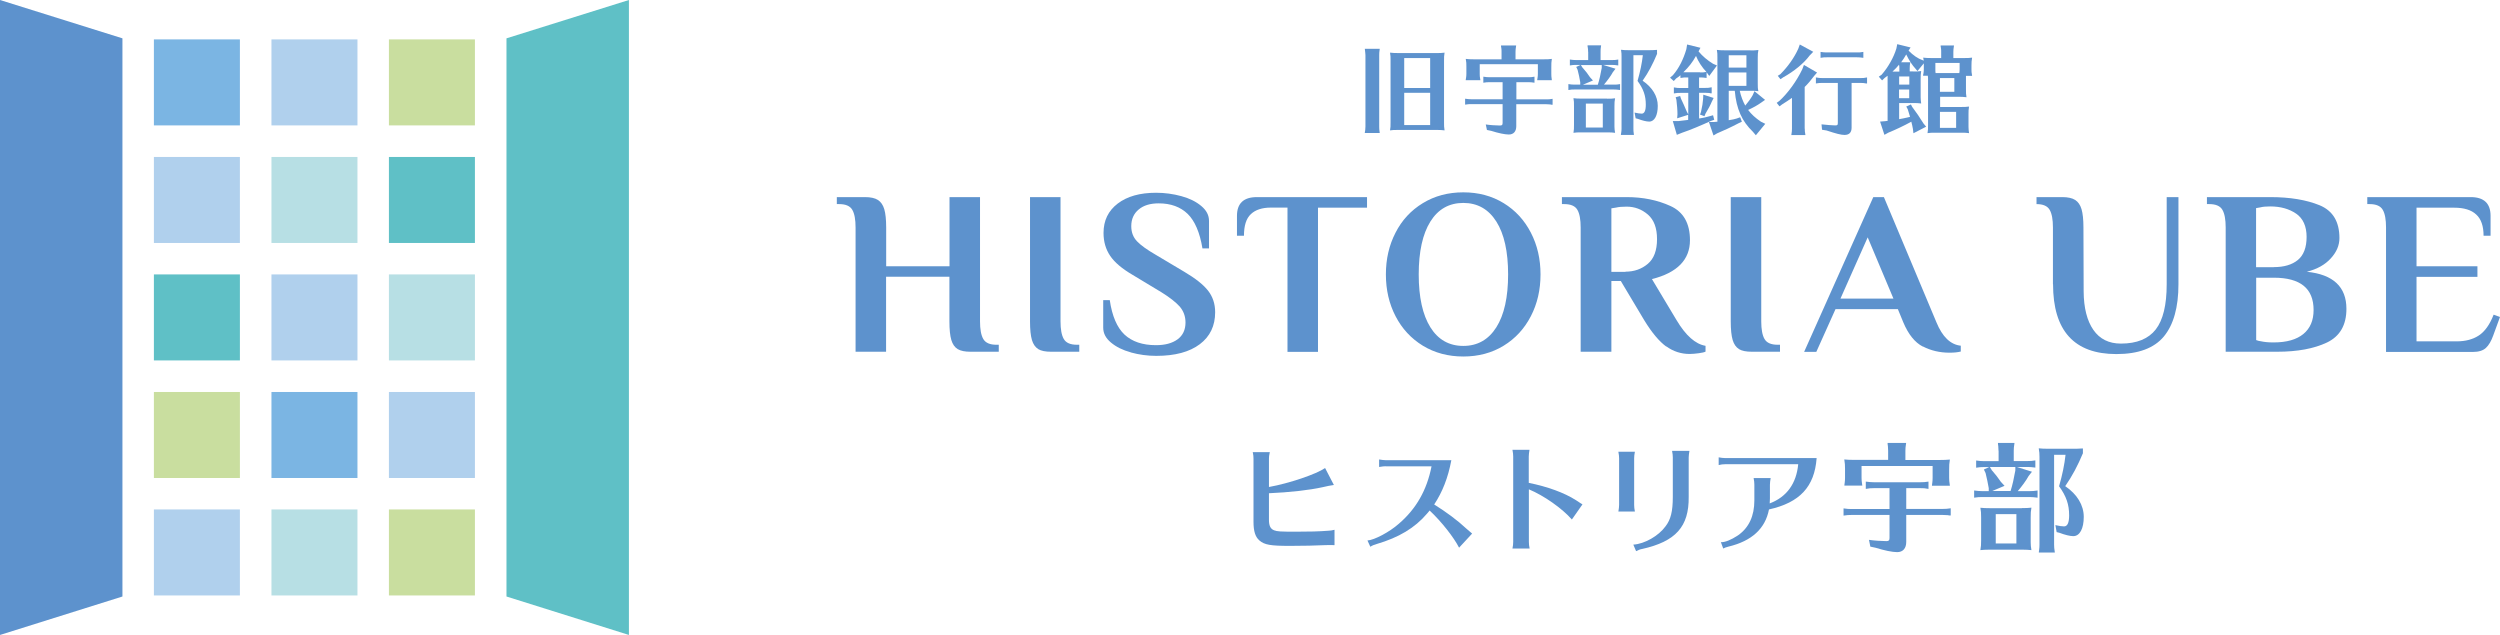 <?xml version="1.0" encoding="UTF-8"?>
<svg id="_レイヤー_2" data-name="レイヤー 2" xmlns="http://www.w3.org/2000/svg" viewBox="0 0 236.04 59.95">
  <defs>
    <style>
      .cls-1 {
        fill: #5d92cd;
      }

      .cls-2 {
        fill: #c9de9f;
      }

      .cls-3 {
        fill: #7bb5e3;
      }

      .cls-4 {
        fill: #b7dfe4;
      }

      .cls-5 {
        fill: #5fc0c6;
      }

      .cls-6 {
        fill: #b0d0ed;
      }
    </style>
  </defs>
  <g id="header">
    <g>
      <g>
        <path class="cls-4" d="M25.63,22.94v-8.12h8.12v8.12h-8.12Z"/>
        <polygon class="cls-5" points="59.38 0 59.38 59.95 47.82 56.32 47.82 3.62 59.38 0"/>
        <polygon class="cls-1" points="11.56 3.62 11.56 56.32 0 59.95 0 0 11.56 3.62"/>
        <rect class="cls-3" x="14.53" y="3.72" width="8.12" height="8.12"/>
        <rect class="cls-2" x="36.72" y="3.72" width="8.12" height="8.12"/>
        <rect class="cls-6" x="25.63" y="3.72" width="8.12" height="8.12"/>
        <rect class="cls-5" x="36.72" y="14.82" width="8.12" height="8.12"/>
        <rect class="cls-5" x="14.53" y="25.91" width="8.12" height="8.12"/>
        <rect class="cls-6" x="25.63" y="25.91" width="8.12" height="8.12"/>
        <rect class="cls-4" x="36.72" y="25.91" width="8.12" height="8.12"/>
        <rect class="cls-6" x="36.72" y="37.01" width="8.12" height="8.12"/>
        <rect class="cls-3" x="25.63" y="37.01" width="8.12" height="8.12"/>
        <rect class="cls-2" x="14.53" y="37.01" width="8.12" height="8.12"/>
        <rect class="cls-6" x="14.53" y="48.1" width="8.12" height="8.12"/>
        <rect class="cls-4" x="25.63" y="48.1" width="8.12" height="8.12"/>
        <rect class="cls-2" x="36.72" y="48.1" width="8.12" height="8.12"/>
        <rect class="cls-6" x="14.53" y="14.82" width="8.12" height="8.12"/>
      </g>
      <g>
        <g>
          <g>
            <path class="cls-1" d="M126.01,51.47c-.3-.01-.38-.01-.45-.01q-.09,0-.45.01c-.92.04-1.98.07-3.31.07-1.86,0-2.41-.1-2.89-.51-.39-.34-.56-.87-.56-1.78v-5.94c0-.2-.01-.35-.07-.62h1.61c-.07.33-.08.44-.08.62v2.67c1.9-.34,4.47-1.21,5.3-1.79l.83,1.6c-.45.07-.5.08-1.07.21-1.26.28-3.18.49-5.06.57v2.51c0,.57.15.86.49.99.29.11.57.13,2.07.13,1.23,0,2.15-.02,3.04-.09.2-.01.37-.03.59-.09v1.44Z"/>
            <path class="cls-1" d="M130.84,44.02c-.12,0-.34.02-.63.07v-.71c.25.04.45.07.63.07h6.19c-.31,1.66-.84,3-1.62,4.18,1.16.73,2.17,1.47,3.06,2.3.16.14.32.28.49.42l.03.03-1.23,1.33c-.49-.97-1.67-2.47-2.78-3.51-.12.16-.18.21-.26.31-1.14,1.34-2.66,2.24-4.73,2.85-.22.06-.4.13-.61.26l-.27-.59c.65-.04,2.08-.8,2.95-1.57,1.64-1.4,2.66-3.18,3.1-5.43h-4.32Z"/>
            <path class="cls-1" d="M142.8,51.79c.05-.26.07-.41.07-.63v-8.06c0-.19-.02-.36-.07-.63h1.61c-.04.25-.07.45-.07.63v2.49c1.75.35,3.35.93,4.43,1.62.45.29.54.36.64.41l-1,1.43c-.92-1.05-2.64-2.26-4.06-2.85v4.96c0,.2.02.39.07.63h-1.61Z"/>
            <path class="cls-1" d="M152.8,48.3c.04-.27.07-.42.07-.63v-4.39c0-.19-.02-.36-.07-.63h1.56c-.05.25-.07.45-.07.63v4.39c0,.19.02.37.07.63h-1.56ZM154.23,51.42c1.05-.07,2.36-.82,3.01-1.71.51-.65.7-1.43.7-2.8v-3.72c0-.19-.02-.36-.07-.62h1.64c-.04.25-.07.45-.07.62v3.73c.03,2.8-1.22,4.2-4.39,4.91-.19.03-.34.09-.55.2h-.03s-.26-.61-.26-.61Z"/>
            <path class="cls-1" d="M162.89,43.83c-.2,0-.4.02-.62.08v-.73c.22.04.44.07.62.07h8.63c-.2,2.71-1.59,4.2-4.5,4.85-.35,1.81-1.62,2.98-3.83,3.51-.23.06-.37.11-.49.18l-.22-.6c.38.02.96-.21,1.61-.64,1.04-.73,1.55-1.83,1.55-3.31v-1.47c0-.21-.02-.37-.07-.63h1.61c-.04.25-.07.42-.07.63v1.28c0,.14,0,.2-.02.45v.03c1.61-.61,2.52-1.88,2.69-3.7h-6.89Z"/>
            <path class="cls-1" d="M179.98,48.05h3.46c.26,0,.42-.01.74-.06v.68h-.12s-.16-.03-.16-.03c-.12-.01-.27-.02-.46-.02h-3.46v2.55c0,.6-.31.96-.86.96-.46,0-1.22-.16-2.02-.41l-.51-.11-.13-.64c.46.07,1.21.12,1.64.12.23,0,.3-.07.3-.29v-2.18h-3.6c-.27,0-.38.01-.74.06v-.68c.35.05.49.06.74.06h3.6v-1.97h-1.5c-.27,0-.4.01-.74.07v-.69c.32.04.49.06.74.06h4.44c.27,0,.41-.01.74-.06v.69c-.39-.07-.42-.07-.74-.07h-1.36v1.97ZM175.76,43.99v1.12c0,.25.01.29.07.74h-1.69v-.06s.03-.22.03-.22c.02-.15.03-.28.03-.46v-.86c0-.34-.01-.51-.07-.87.35.03.48.04.92.04h3.22v-.87c0-.14-.01-.28-.02-.41l-.03-.22v-.1s1.75,0,1.75,0c-.06.42-.07.5-.07.74v.87h3.27c.41,0,.58-.01.93-.04-.06.36-.07.54-.07.99v.74c0,.25.01.29.07.74h-1.69v-.06s.03-.22.03-.22c.02-.15.03-.28.03-.46v-1.12h-6.72Z"/>
            <path class="cls-1" d="M188.69,42.55c0-.14-.01-.28-.02-.41l-.03-.22v-.1s1.56,0,1.56,0c-.06.42-.07.5-.07.74v.97h1.33c.26,0,.39-.01.71-.06v.68c-.37-.04-.44-.06-.71-.06h-1.04l1.43.45-.32.41c-.2.38-.65.99-1.02,1.42h1.14c.26,0,.41-.01.73-.06v.68c-.38-.04-.44-.06-.73-.06h-4.53c-.27,0-.38.01-.73.06v-.68c.32.04.48.06.73.06h.65v-.28c-.09-.51-.17-.9-.3-1.43l-.16-.33.5-.23h-.52c-.26,0-.38.01-.71.06v-.68c.32.04.48.06.71.06h1.41v-.97ZM190.9,47.97c.41,0,.55,0,.9-.04-.06.31-.07.5-.07.92v2.36c0,.21.02.47.07.73-.36-.03-.46-.04-.73-.04h-3.38c-.26,0-.36.01-.71.04.06-.37.07-.5.07-.93v-2.15c0-.46-.01-.55-.07-.92.32.03.46.04.89.04h3.03ZM188.04,44.38l.1.11c.3.35.49.59.77,1l.35.38-1.16.49h1.73c.18-.56.32-1.22.45-1.94v-.33h-2.41l.18.29ZM188.43,48.54v2.77h1.95v-2.77h-1.95ZM196.67,42.77c-.49,1.18-1.02,2.18-1.68,3.13,1.13.77,1.75,1.8,1.75,2.9s-.37,1.82-.99,1.82c-.31,0-.79-.12-1.32-.32l-.25-.06-.12-.66c.35.08.63.12.82.12.32,0,.48-.35.48-1.04,0-1.03-.27-1.81-.95-2.75.31-1.08.51-2.05.61-2.97h-1.08v8.49c0,.25.01.29.07.74h-1.51v-.06s.03-.22.03-.22c.02-.15.03-.28.03-.46v-8.3c0-.27-.01-.47-.07-.8.32.03.48.04.92.04h2c.65,0,.85,0,1.25-.03v.42Z"/>
          </g>
          <g>
            <path class="cls-1" d="M80.78,21.48c0-.75-.1-1.31-.31-1.67-.21-.36-.62-.54-1.24-.54h-.22v-.66h2.66c.53,0,.94.09,1.22.27.28.18.48.47.6.87.12.41.18.98.18,1.74v3.65h5.98v-6.53h2.88v11.73c0,.75.1,1.31.31,1.67.21.36.62.54,1.24.54h.22v.66h-2.66c-.53,0-.94-.08-1.22-.25-.28-.17-.48-.46-.6-.86-.12-.41-.18-.99-.18-1.76v-4.21h-5.98v7.08h-2.88v-11.73Z"/>
            <path class="cls-1" d="M98.03,32.96c-.28-.17-.48-.46-.6-.86-.12-.41-.18-.99-.18-1.76v-11.73h2.88v11.73c0,.75.1,1.31.31,1.67.21.36.62.54,1.24.54h.22v.66h-2.66c-.53,0-.94-.08-1.22-.25Z"/>
            <path class="cls-1" d="M106.77,33.27c-.77-.21-1.39-.52-1.88-.93-.49-.41-.73-.87-.73-1.41v-2.59h.62c.22,1.51.69,2.59,1.39,3.25.71.66,1.7,1,2.97,1,.86,0,1.53-.18,2.04-.55.5-.37.75-.9.75-1.59,0-.59-.19-1.09-.55-1.51-.37-.41-.94-.86-1.73-1.35l-2.72-1.64c-.99-.58-1.69-1.17-2.11-1.79s-.63-1.34-.63-2.17c0-1.17.45-2.09,1.34-2.77.89-.68,2.1-1.02,3.62-1.02.83,0,1.62.11,2.39.32.77.21,1.39.52,1.88.93.49.41.73.87.73,1.41v2.59h-.62c-.25-1.51-.72-2.59-1.39-3.25-.68-.66-1.59-1-2.74-1-.8,0-1.43.19-1.89.58-.46.38-.7.91-.7,1.57,0,.58.18,1.05.54,1.43s.95.8,1.76,1.27l2.72,1.62c1.03.61,1.77,1.19,2.22,1.76s.68,1.25.68,2.05c0,1.28-.48,2.29-1.45,3.02-.97.73-2.33,1.1-4.11,1.1-.83,0-1.62-.11-2.39-.32Z"/>
            <path class="cls-1" d="M121.56,19.6h-1.57c-.83,0-1.46.21-1.89.62-.44.41-.65,1.09-.65,2.04h-.66v-1.88c0-1.18.63-1.77,1.88-1.77h10.4v1h-4.63v13.61h-2.88v-13.61Z"/>
            <path class="cls-1" d="M134.34,32.64c-1.11-.68-1.97-1.61-2.58-2.79-.61-1.18-.91-2.49-.91-3.94s.3-2.76.91-3.94c.6-1.18,1.46-2.11,2.58-2.79,1.11-.68,2.39-1.02,3.82-1.02s2.7.34,3.81,1.02c1.11.68,1.96,1.61,2.57,2.79.61,1.18.91,2.49.91,3.94s-.3,2.76-.91,3.94c-.61,1.18-1.46,2.11-2.57,2.79-1.11.68-2.38,1.02-3.81,1.02s-2.7-.34-3.82-1.02ZM141.28,30.9c.74-1.17,1.11-2.84,1.11-4.99s-.37-3.82-1.11-4.99c-.74-1.17-1.78-1.76-3.12-1.76s-2.38.59-3.11,1.76c-.73,1.17-1.1,2.84-1.1,4.99s.37,3.82,1.1,4.99c.73,1.17,1.77,1.76,3.11,1.76s2.38-.59,3.12-1.76Z"/>
            <path class="cls-1" d="M157.32,32.72c-.66-.48-1.36-1.31-2.08-2.49l-2.21-3.7h-.89v6.68h-2.9v-11.73c0-.75-.1-1.31-.31-1.67-.21-.36-.62-.54-1.24-.54h-.22v-.66h6.11c1.53,0,2.91.28,4.14.84,1.23.56,1.84,1.64,1.84,3.23,0,1.84-1.2,3.07-3.59,3.67l2.32,3.87c.87,1.46,1.78,2.27,2.74,2.43v.55c-.12.06-.33.11-.64.15-.31.04-.6.07-.86.07-.81,0-1.55-.24-2.21-.72ZM153.47,25.65c.83,0,1.53-.25,2.11-.74.58-.49.87-1.27.87-2.33s-.29-1.82-.86-2.32c-.58-.5-1.25-.75-2.01-.75-.43,0-.76.03-1,.09l-.44.07v6h1.33Z"/>
            <path class="cls-1" d="M164.19,32.96c-.28-.17-.48-.46-.6-.86-.12-.41-.18-.99-.18-1.76v-11.73h2.88v11.73c0,.75.1,1.31.31,1.67.21.36.62.54,1.24.54h.22v.66h-2.66c-.53,0-.94-.08-1.22-.25Z"/>
            <path class="cls-1" d="M181.54,32.72c-.75-.39-1.36-1.15-1.84-2.29l-.51-1.24h-5.89l-1.81,4.03h-1.15l6.53-14.61h1l4.96,11.82c.56,1.37,1.33,2.11,2.3,2.21v.55c-.27.07-.62.11-1.06.11-.93,0-1.77-.2-2.52-.59ZM173.77,28.19h5l-2.43-5.78-2.57,5.78Z"/>
            <path class="cls-1" d="M193.83,26.84v-5.36c0-.75-.1-1.31-.31-1.67-.21-.36-.62-.54-1.24-.54v-.66h2.43c.53,0,.94.09,1.22.27.28.18.48.47.6.87.12.41.18.98.18,1.74l.02,6.02c.01,1.56.32,2.78.92,3.64.6.86,1.46,1.29,2.6,1.29,1.5,0,2.6-.45,3.29-1.34s1.03-2.31,1.03-4.26v-8.23h1.11v8.23c0,2.17-.46,3.81-1.37,4.92-.92,1.11-2.41,1.67-4.49,1.67-3.98,0-5.98-2.2-5.98-6.6Z"/>
            <path class="cls-1" d="M210.14,21.48c0-.75-.1-1.31-.31-1.67-.21-.36-.62-.54-1.24-.54h-.22v-.66h5.98c1.86,0,3.41.26,4.66.77,1.25.52,1.87,1.55,1.87,3.1,0,.68-.27,1.32-.81,1.91-.54.6-1.29,1.02-2.27,1.27,2.49.25,3.74,1.42,3.74,3.5,0,1.53-.61,2.59-1.84,3.18-1.23.58-2.79.87-4.69.87h-4.87v-11.73ZM214.68,25.22c.96,0,1.72-.22,2.27-.67.55-.45.83-1.18.83-2.18s-.33-1.75-.99-2.2-1.47-.68-2.45-.68c-.4,0-.71.03-.93.09l-.4.07v5.58h1.66ZM214.68,32.33c1.22,0,2.16-.27,2.8-.8s.96-1.28.96-2.26c0-2.04-1.25-3.05-3.76-3.05h-1.66v5.89c.16.06.31.1.44.11.32.07.69.11,1.11.11h.11Z"/>
            <path class="cls-1" d="M225.28,21.48c0-.75-.1-1.31-.31-1.67-.21-.36-.62-.54-1.24-.54h-.22v-.66h9.76c1.25,0,1.88.59,1.88,1.77v1.88h-.66c0-.91-.23-1.59-.7-2.01-.46-.43-1.15-.64-2.07-.64h-3.56v5.53h5.75v1h-5.75v6.09h3.79c.84,0,1.54-.19,2.1-.56s1.03-1.03,1.39-1.96l.6.22-.64,1.75c-.19.53-.42.92-.69,1.17s-.68.38-1.24.38h-8.19v-11.73Z"/>
          </g>
        </g>
        <g>
          <path class="cls-1" d="M128.86,12.51l.04-.24c0-.1.02-.2.02-.32v-6.74c0-.13-.03-.33-.06-.6h1.41c-.05.36-.05.41-.05.6v6.74c0,.21,0,.25.05.61h-1.41v-.05ZM135.64,5.01c.34,0,.45,0,.75-.04-.05.29-.05.41-.05.76v5.83c0,.31,0,.47.05.75-.3-.03-.38-.04-.6-.04h-3.92c-.23,0-.36,0-.63.04.05-.3.05-.37.05-.75v-5.93c0-.23,0-.39-.05-.66.27.03.42.04.76.04h3.65ZM132.58,5.48v2.83h2.45v-2.83h-2.45ZM132.58,8.76v3.05h2.45v-3.05h-2.45Z"/>
          <path class="cls-1" d="M143.16,9.38h2.83c.21,0,.35,0,.6-.05v.56h-.1s-.13-.03-.13-.03c-.1,0-.22-.02-.37-.02h-2.83v2.08c0,.49-.26.78-.7.78-.37,0-.99-.13-1.65-.34l-.42-.09-.11-.52c.37.06.98.1,1.34.1.19,0,.25-.05.25-.24v-1.78h-2.94c-.22,0-.31,0-.6.05v-.56c.28.04.4.05.6.05h2.94v-1.61h-1.22c-.22,0-.33,0-.6.05v-.57c.26.04.4.05.6.05h3.63c.22,0,.34,0,.6-.05v.57c-.32-.05-.35-.05-.6-.05h-1.11v1.61ZM139.71,6.06v.91c0,.2,0,.24.06.6h-1.38v-.05s.03-.18.03-.18c.02-.12.03-.23.03-.37v-.7c0-.27,0-.42-.06-.71.28.03.39.04.75.04h2.63v-.71c0-.12,0-.23-.02-.34l-.03-.18v-.08s1.43,0,1.43,0c-.05.35-.06.41-.06.6v.71h2.67c.34,0,.47,0,.76-.04-.05.29-.05.44-.05.81v.6c0,.2,0,.24.05.6h-1.38v-.05s.03-.18.03-.18c.02-.12.03-.23.03-.37v-.91h-5.49Z"/>
          <path class="cls-1" d="M149.94,4.88c0-.12,0-.23-.02-.34l-.03-.18v-.08s1.28,0,1.28,0c-.05.35-.05.41-.05.6v.79h1.09c.21,0,.32,0,.58-.05v.56c-.3-.04-.36-.05-.58-.05h-.85l1.17.36-.26.34c-.16.31-.53.81-.83,1.16h.93c.21,0,.34,0,.59-.05v.56c-.31-.04-.36-.05-.59-.05h-3.7c-.22,0-.31,0-.59.05v-.56c.26.04.39.05.59.05h.53v-.23c-.07-.42-.14-.74-.25-1.17l-.13-.27.41-.19h-.43c-.21,0-.31,0-.58.05v-.56c.26.04.39.05.58.05h1.15v-.79ZM151.75,9.32c.34,0,.45,0,.74-.04-.05.25-.06.41-.06.75v1.92c0,.17.02.38.06.59-.29-.03-.37-.04-.59-.04h-2.76c-.21,0-.29,0-.58.04.05-.3.05-.41.05-.76v-1.76c0-.37,0-.45-.05-.75.26.03.37.04.73.04h2.47ZM149.41,6.38l.08.09c.25.28.4.48.63.82l.28.31-.95.4h1.41c.15-.46.26-.99.37-1.59v-.27h-1.97l.15.24ZM149.73,9.78v2.26h1.6v-2.26h-1.6ZM156.46,5.07c-.4.97-.83,1.78-1.37,2.55.92.63,1.43,1.47,1.43,2.37s-.3,1.49-.81,1.49c-.26,0-.65-.1-1.08-.26l-.2-.05-.1-.54c.28.06.51.1.67.1.26,0,.39-.28.39-.85,0-.84-.22-1.48-.78-2.24.25-.88.42-1.68.5-2.43h-.89v6.93c0,.2,0,.24.05.6h-1.23v-.05s.03-.18.03-.18c.02-.12.03-.23.03-.37v-6.78c0-.22,0-.38-.05-.66.26.03.39.04.75.04h1.63c.53,0,.69,0,1.02-.03v.35Z"/>
          <path class="cls-1" d="M160.42,8.3h.58c.22,0,.33,0,.61-.06v.57h-.1s-.13-.03-.13-.03c-.1,0-.23-.02-.38-.02h-.58v2.42s.03,0,.06,0c.34-.05.63-.12.9-.2l.36-.1.11.43-.32.11c-.85.39-1.98.87-2.71,1.11l-.5.2-.38-1.3h.54c.17-.03.36-.05.91-.11v-.48l-1.04.33.03-.37c0-.44-.05-.94-.1-1.37l-.07-.25.42-.12.08.25c.2.42.36.78.55,1.23l.14.26v-2.03h-.77c-.22,0-.31,0-.59.05v-.57c.28.05.38.06.59.06h.77v-1h-.13c-.23,0-.32,0-.61.05v-.26c-.06.05-.12.09-.18.15l-.23.16-.22.24-.35-.32.27-.23c.57-.66.99-1.5,1.27-2.46l.07-.44,1.26.31-.18.34c.37.45.86.86,1.37,1.17l.37.16-.73.99-.22-.31-.03-.03v.53c-.32-.04-.36-.05-.6-.05h-.11v1ZM160.53,6.84c.21,0,.34,0,.58-.05-.41-.43-.77-.98-.98-1.51-.34.61-.66,1.02-1.19,1.54h.09s.09,0,.13,0h1.37ZM161.79,9.26l-.16.32c-.12.3-.36.76-.6,1.14l-.1.25-.42-.15.09-.25c.13-.57.17-.84.2-1.23l.02-.4.98.31ZM165.27,4.76c.34,0,.45,0,.75-.04-.05.26-.06.4-.06.75v2.41c0,.32,0,.48.06.73-.3-.03-.38-.04-.6-.04h-1.16c.11.51.3,1.01.52,1.4.25-.3.52-.66.7-.98l.17-.38,1,.82-.37.26c-.34.24-.74.47-1.23.69.3.4.69.76,1.21,1.11l.41.2-.89,1.08-.28-.33c-1.04-1-1.56-2.16-1.71-3.87h-.57v2.78c.42-.07.51-.09.75-.16l.33-.12.16.42-.3.14c-.68.36-1.48.73-2.04.96l-.34.2-.43-1.27h.45c.15-.02.16-.02.35-.03v-6.03c0-.37,0-.44-.05-.75.25.03.37.04.73.04h2.45ZM163.22,5.22v1.16h1.67v-1.16h-1.67ZM163.22,8.11h1.67v-1.27h-1.67v1.27Z"/>
          <path class="cls-1" d="M170.4,12.15c0,.2,0,.24.06.6h-1.33c.05-.34.06-.39.06-.6v-2.91c-.3.22-.56.38-.92.61l-.26.19-.26-.33.26-.19c.8-.74,1.6-1.83,2.15-2.97l.16-.42,1.24.72-.27.31c-.29.39-.57.73-.9,1.05v3.94ZM171.2,4.89l-.34.35c-.56.75-1.48,1.5-2.51,2.07l-.24.17-.26-.32.25-.16c.74-.75,1.32-1.58,1.69-2.41l.14-.39,1.27.69ZM174.82,12.06c0,.45-.23.68-.67.68-.32,0-.79-.12-1.69-.42l-.43-.07-.05-.51c.43.05,1.05.1,1.29.1.22,0,.25-.04.25-.24v-3.77h-1.48c-.22,0-.29,0-.59.05v-.57c.26.05.4.06.59.06h3.64c.22,0,.33,0,.6-.06v.57h-.09c-.21-.04-.29-.05-.51-.05h-.86v4.22ZM175.93,5.46c-.31-.04-.36-.05-.6-.05h-2.85c-.23,0-.3,0-.59.05v-.56c.25.04.39.05.59.05h2.85c.23,0,.33,0,.6-.05v.56Z"/>
          <path class="cls-1" d="M180.63,6.75c.34,0,.47,0,.76-.04-.05.3-.05.42-.05.76v1.71c0,.17.02.38.05.59-.32-.04-.36-.04-.76-.04h-1.32v1.52c.37-.06.48-.09,1.03-.22-.05-.18-.16-.52-.22-.72l-.14-.25.44-.2.12.23c.38.5.74,1.03,1.07,1.57l.25.3-1.2.62-.05-.41c-.04-.22-.09-.46-.15-.68-.67.37-1.47.75-2.16,1.03l-.38.21-.41-1.25.48-.04.14-.02h.09v-4.05c0-.12,0-.16,0-.22-.04.03-.09.07-.28.21l-.24.23-.31-.35.27-.19c.62-.71,1.14-1.64,1.39-2.47l.08-.41,1.26.31-.19.3c.42.43.88.75,1.32.9l.11.05c0-.07-.03-.17-.05-.29.27.03.38.04.74.04h.96v-.59c0-.12,0-.23-.02-.34l-.03-.18v-.08s1.26,0,1.26,0c-.05.35-.06.41-.06.6v.59h1.02c.34,0,.45,0,.75-.04-.05.3-.06.42-.06.77v.35c0,.2,0,.24.06.6h-.58c0,.16,0,.2,0,.46v.83c0,.31,0,.47.05.73-.3-.03-.38-.04-.6-.04h-1.89v.96h1.97c.34,0,.47,0,.76-.04-.05.29-.05.41-.05.76v1.16c0,.17.02.38.05.59-.32-.04-.36-.04-.76-.04h-2.53c-.23,0-.37,0-.63.04.05-.3.05-.41.05-.76v-4.3c0-.14,0-.2-.02-.36h-.45c0-.06,0-.1.04-.23.02-.16.03-.24.03-.37v-.57l-.6.73-.19-.23c-.3-.32-.6-.78-.87-1.34-.15.27-.29.48-.48.74h.86c-.04.26-.05.37-.05.58v.28h.33ZM179.33,6.47c0-.15,0-.26-.03-.36-.19.24-.37.41-.62.65h.65v-.28ZM179.31,7.22v.77h.96v-.77h-.96ZM180.26,9.27v-.82h-.96v.82h.96ZM182.73,5.94v.61c0,.13,0,.24.02.35h2.24c.02-.14.03-.22.03-.35v-.61h-2.28ZM183.16,8.67h1.36v-1.3h-1.36v1.3ZM183.16,10.56v1.51h1.53v-1.51h-1.53Z"/>
        </g>
      </g>
    </g>
  </g>
</svg>
